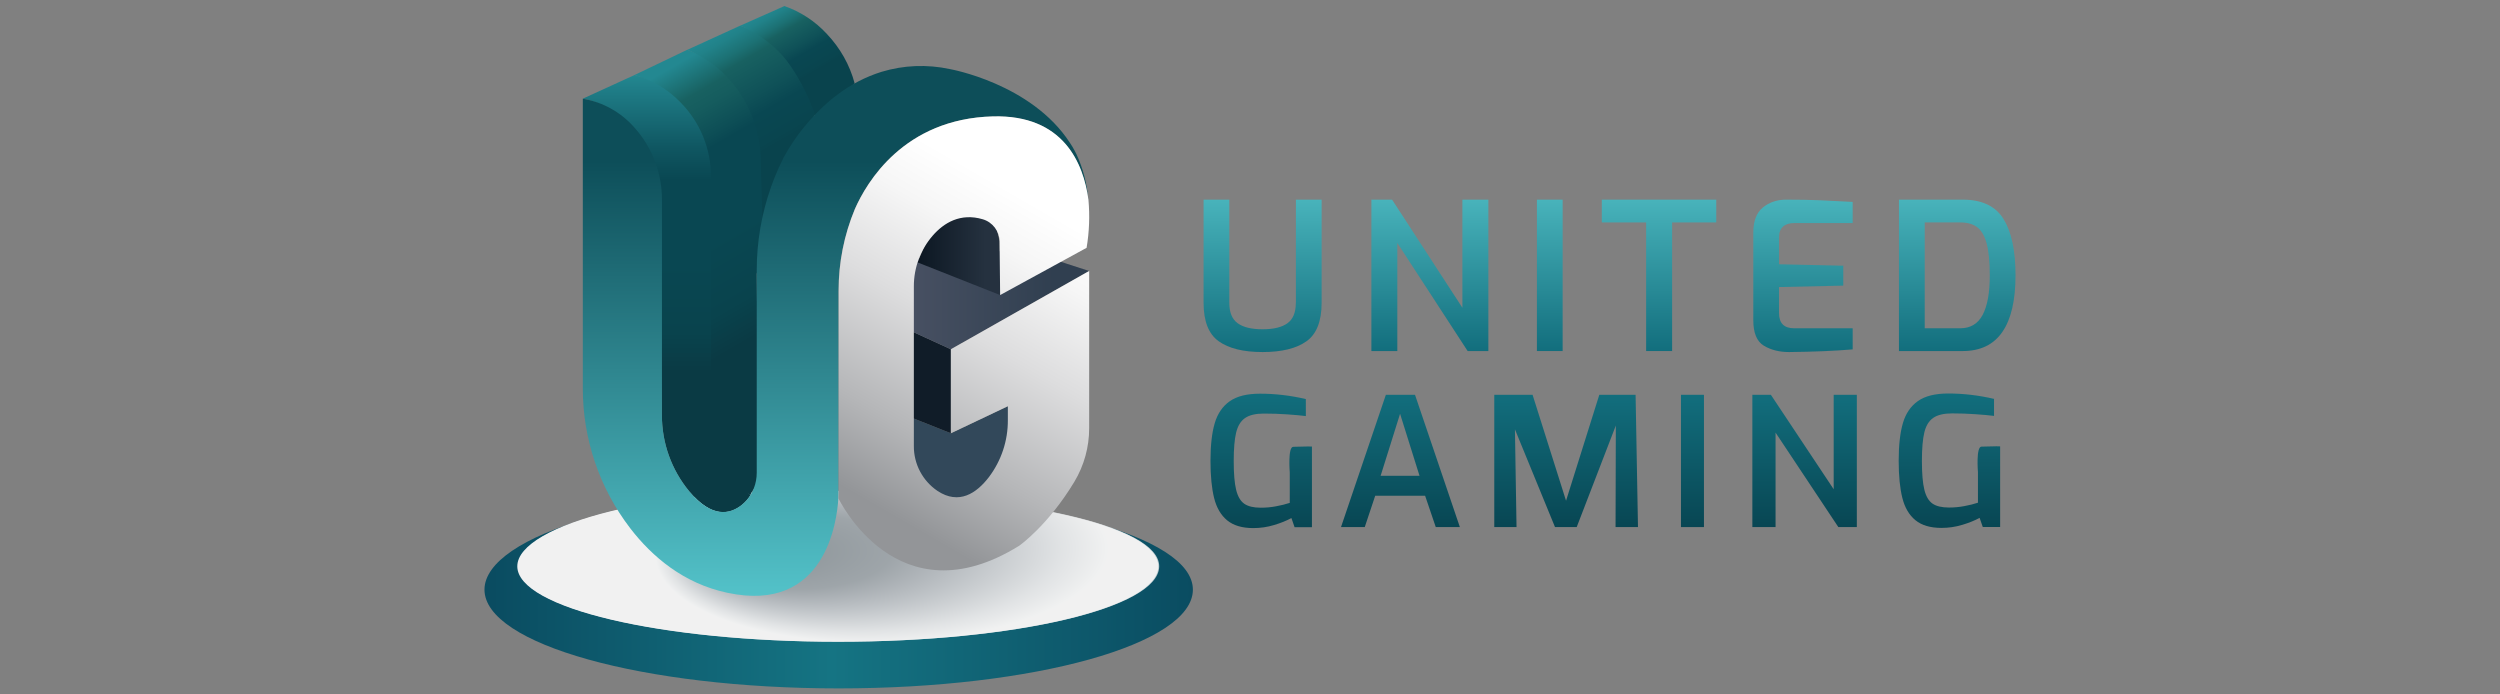 <?xml version="1.0" encoding="UTF-8"?> <svg xmlns="http://www.w3.org/2000/svg" xmlns:xlink="http://www.w3.org/1999/xlink" version="1.1" id="Layer_1" x="0px" y="0px" viewBox="0 0 72 20" style="enable-background:new 0 0 72 20;" xml:space="preserve"><rect x="0" y="0" width="72" height="20" fill="#808080" stroke="none"/> <style type="text/css"> .st0{fill:#32485A;} .st1{fill:#101C28;} .st2{fill:url(#SVGID_1_);} .st3{fill:url(#SVGID_00000163035497372119615130000005277984531278658731_);} .st4{fill:url(#SVGID_00000150782313327509021900000010080211136439717002_);} .st5{fill:#EFEFF0;} .st6{opacity:0.75;fill:url(#SVGID_00000102510185879490655600000018428203932160636313_);} .st7{fill:none;} .st8{fill:url(#SVGID_00000127004545835637588300000014155436026440023731_);} .st9{fill:url(#SVGID_00000164512558523878098910000002580546439485252020_);} .st10{fill:url(#SVGID_00000104681365360699846830000016698809128529850047_);} .st11{fill:url(#SVGID_00000165206704730168637060000008448310861905148310_);} .st12{fill:url(#SVGID_00000079471152485513880340000000586483656872478365_);} .st13{fill:url(#SVGID_00000061439059207198897610000012429768304352633481_);} .st14{fill:url(#SVGID_00000126293442050171074640000007151907157230230437_);} .st15{fill:url(#SVGID_00000031921481985643109790000011713568141771358398_);} .st16{fill:url(#SVGID_00000076574098882752750260000010072511409765272478_);} .st17{fill:url(#SVGID_00000010286105043124683640000004891451716100668056_);} .st18{fill:url(#SVGID_00000008141394218360741700000001604561991359138750_);} .st19{fill:url(#SVGID_00000181048431239364988050000017206956809191611266_);} .st20{fill:url(#SVGID_00000044875350738552545960000007027422200951529610_);} .st21{fill:url(#SVGID_00000074431899552825214110000015749480136629820079_);} .st22{fill:url(#SVGID_00000097459753992405776980000013699961906099144634_);} .st23{fill:url(#SVGID_00000091709955097991817940000006368575989118506656_);} .st24{fill:url(#SVGID_00000002366726387384774540000008616437370339450550_);} .st25{fill:url(#SVGID_00000052815902794086050370000005046897415902503328_);} </style> <g> <g> <g> <polygon class="st0" points="27.385,14.749 29.239,13.684 29.239,12.1 29.026,11.699 27.385,12.478 25.806,11.851 25.806,13.677 "></polygon> <polygon class="st1" points="27.385,12.478 25.806,11.851 25.806,9.336 27.385,10.059 "></polygon> <linearGradient id="SVGID_1_" gradientUnits="userSpaceOnUse" x1="25.806" y1="8.617" x2="31.367" y2="8.617"> <stop offset="0" style="stop-color:#4A5264"></stop> <stop offset="0.82" style="stop-color:#303F50"></stop> </linearGradient> <polygon class="st2" points="31.367,7.804 29.42,7.174 25.98,7.489 25.806,9.336 27.385,10.059 "></polygon> <linearGradient id="SVGID_00000102534451897286559200000010533893166278515343_" gradientUnits="userSpaceOnUse" x1="26.428" y1="6.996" x2="28.803" y2="6.996"> <stop offset="0" style="stop-color:#0C1722"></stop> <stop offset="0.82" style="stop-color:#25313F"></stop> </linearGradient> <path style="fill:url(#SVGID_00000102534451897286559200000010533893166278515343_);" d="M28.803,8.498l-2.375-0.94 c0,0,1.612-4.208,2.36-0.605L28.803,8.498z"></path> </g> <g> <linearGradient id="SVGID_00000174560436248495139760000017946400736102512564_" gradientUnits="userSpaceOnUse" x1="13.953" y1="-221.021" x2="34.356" y2="-221.021" gradientTransform="matrix(1 0 0 1 0 238)"> <stop offset="0.01" style="stop-color:#0A4C61"></stop> <stop offset="0.49" style="stop-color:#157483"></stop> <stop offset="1" style="stop-color:#0A4C61"></stop> </linearGradient> <path style="fill:url(#SVGID_00000174560436248495139760000017946400736102512564_);" d="M24.154,14.138 c5.614,0.116,10.201,1.273,10.201,2.844c0,1.571-4.567,2.844-10.201,2.844 s-10.201-1.273-10.201-2.844C13.953,15.411,18.522,14.022,24.154,14.138z"></path> <path class="st5" d="M24.129,14.138c5.11,0.142,9.231,0.972,9.231,2.172s-4.133,2.172-9.231,2.172 s-9.231-0.972-9.231-2.172S19.033,13.996,24.129,14.138z"></path> <radialGradient id="SVGID_00000020366250305015135040000000108774436642311329_" cx="26.434" cy="-410.784" r="8.152" fx="21.35" fy="-411.141" gradientTransform="matrix(1 -0.023 0.013 0.399 5.324 180.425)" gradientUnits="userSpaceOnUse"> <stop offset="0" style="stop-color:#657076"></stop> <stop offset="0.33" style="stop-color:#838C92"></stop> <stop offset="0.426" style="stop-color:#9AA1A7"></stop> <stop offset="0.52" style="stop-color:#B0B6BB"></stop> <stop offset="0.7" style="stop-color:#DCDFE1"></stop> <stop offset="0.8" style="stop-color:#F1F2F2"></stop> </radialGradient> <path style="opacity:0.75;fill:url(#SVGID_00000020366250305015135040000000108774436642311329_);" d="M24.154,14.138 c5.085,0.127,9.231,0.972,9.231,2.172s-4.133,2.172-9.231,2.172s-9.231-0.972-9.231-2.172 S19.058,14.011,24.154,14.138z"></path> <path class="st7" d="M20.476,5.082v6.581c0.002,0.887,0.335,1.742,0.936,2.396 c0.067,0.074,0.133,0.14,0.198,0.2c0.038-0.061,0.071-0.125,0.097-0.191 c-0.043-0.042-0.086-0.087-0.129-0.135c-0.569-0.619-0.884-1.429-0.885-2.27V5.082 C20.692,4.23,20.354,3.412,19.752,2.809c-0.337-0.346-0.748-0.61-1.203-0.773l-0.269,0.123 c0.499,0.14,0.951,0.41,1.311,0.783C20.159,3.509,20.477,4.279,20.476,5.082z"></path> <linearGradient id="SVGID_00000017481834350316863120000001398243966489292207_" gradientUnits="userSpaceOnUse" x1="23.933" y1="-225.082" x2="17.861" y2="-235.599" gradientTransform="matrix(1 0 0 1 0 238)"> <stop offset="0.32" style="stop-color:#0A3A44"></stop> <stop offset="0.41" style="stop-color:#09434D"></stop> <stop offset="0.566" style="stop-color:#094752"></stop> <stop offset="0.76" style="stop-color:#094752"></stop> <stop offset="0.787" style="stop-color:#0D4E56"></stop> <stop offset="0.852" style="stop-color:#155C5E"></stop> <stop offset="0.889" style="stop-color:#186161"></stop> <stop offset="0.972" style="stop-color:#238891"></stop> </linearGradient> <path style="fill:url(#SVGID_00000017481834350316863120000001398243966489292207_);" d="M20.423,5.172v6.581 c0.001,0.841,0.317,1.651,0.885,2.271c0.18,0.183,0.258,0.192,0.301,0.234 c0.056-0.143,0.239-0.335,0.239-0.489l-0.054-5.88c0.142-0.836,0.167-0.691,0.23-1.53 l-0.089-1.797c0.003-0.863-0.324-1.694-0.915-2.322c-0.336-0.366-0.758-0.643-1.227-0.807 l-1.514,0.725c0.454,0.162,0.866,0.394,1.202,0.74C20.085,3.502,20.423,4.32,20.423,5.172z"></path> <linearGradient id="SVGID_00000176755556445564187510000003755483436974102448_" gradientUnits="userSpaceOnUse" x1="19.2" y1="-223.251" x2="19.2" y2="-235.841" gradientTransform="matrix(1 0 0 1 0 238)"> <stop offset="0.32" style="stop-color:#0A3A44"></stop> <stop offset="0.41" style="stop-color:#09434D"></stop> <stop offset="0.566" style="stop-color:#094752"></stop> <stop offset="0.76" style="stop-color:#094752"></stop> <stop offset="0.831" style="stop-color:#0F5661"></stop> <stop offset="0.967" style="stop-color:#1F7D87"></stop> <stop offset="1" style="stop-color:#238891"></stop> </linearGradient> <path style="fill:url(#SVGID_00000176755556445564187510000003755483436974102448_);" d="M18.281,3.78 C18.791,4.351,18.939,5.069,18.935,5.835l0.127,6.119c-0.002,0.802,0.277,1.579,0.789,2.196 c0.654,0.785,1.175,0.664,1.514,0.394c0.099-0.08,0.183-0.175,0.25-0.283 c-0.065-0.061-0.131-0.127-0.198-0.2c-0.603-0.653-0.938-1.509-0.941-2.397V5.082 c0-0.803-0.318-1.573-0.885-2.141c-0.361-0.372-0.813-0.642-1.312-0.783l-1.495,0.684 C17.363,2.942,17.895,3.338,18.281,3.78z"></path> <linearGradient id="SVGID_00000011713567650301442590000008277083260197513660_" gradientUnits="userSpaceOnUse" x1="23.329" y1="-232.172" x2="20.543" y2="-236.998" gradientTransform="matrix(1 0 0 1 0 238)"> <stop offset="0.349" style="stop-color:#09434D"></stop> <stop offset="0.382" style="stop-color:#09454F"></stop> <stop offset="0.525" style="stop-color:#094752"></stop> <stop offset="0.618" style="stop-color:#0F5158"></stop> <stop offset="0.806" style="stop-color:#186161"></stop> <stop offset="0.864" style="stop-color:#1C7174"></stop> <stop offset="0.946" style="stop-color:#218289"></stop> <stop offset="1" style="stop-color:#238891"></stop> </linearGradient> <path style="fill:url(#SVGID_00000011713567650301442590000008277083260197513660_);" d="M23.5,3.275 c-0.135-0.572-0.511-1.287-0.914-1.714c-0.346-0.377-0.783-0.66-1.269-0.822l-1.522,0.695 c0.423,0.182,0.831,0.444,1.144,0.782c0.628,0.667,0.976,1.55,0.972,2.466L21.965,6.615 c0.044-0.097,0.506-1.555,0.555-1.65C22.866,4.331,23.098,3.848,23.5,3.275z"></path> <linearGradient id="SVGID_00000181071273988152964040000011874185841372514187_" gradientUnits="userSpaceOnUse" x1="23.942" y1="-234.851" x2="22.242" y2="-237.795" gradientTransform="matrix(1 0 0 1 0 238)"> <stop offset="0.349" style="stop-color:#09434D"></stop> <stop offset="0.382" style="stop-color:#09454F"></stop> <stop offset="0.525" style="stop-color:#094752"></stop> <stop offset="0.607" style="stop-color:#0F5158"></stop> <stop offset="0.772" style="stop-color:#186161"></stop> <stop offset="0.84" style="stop-color:#1C7174"></stop> <stop offset="0.937" style="stop-color:#218289"></stop> <stop offset="1" style="stop-color:#238891"></stop> </linearGradient> <path style="fill:url(#SVGID_00000181071273988152964040000011874185841372514187_);" d="M23.817,0.981 c-0.336-0.366-0.757-0.643-1.226-0.807l-1.274,0.566c0.439,0.182,0.852,0.465,1.175,0.813 c0.403,0.429,0.855,1.285,1.008,1.853c0.384-0.292,0.835-0.739,1.114-1.005 C24.471,1.865,24.197,1.384,23.817,0.981z"></path> <linearGradient id="SVGID_00000176730362701430107980000004529930799342288512_" gradientUnits="userSpaceOnUse" x1="24.064" y1="-220.84" x2="24.064" y2="-236.1" gradientTransform="matrix(1 0 0 1 0 238)"> <stop offset="0" style="stop-color:#53C2C9"></stop> <stop offset="0.82" style="stop-color:#0D4E59"></stop> </linearGradient> <path style="fill:url(#SVGID_00000176730362701430107980000004529930799342288512_);" d="M24.149,8.374 c-0.001-0.808,0.159-1.607,0.469-2.353c0.334-0.759,1.407-2.6,3.973-2.667 c2.037-0.053,2.609,1.35,2.752,2.399c-0.034-0.454-0.149-0.898-0.341-1.31 c-0.013-0.029-0.028-0.058-0.045-0.089l0,0c-0.043-0.082-0.09-0.162-0.142-0.239 c-1.116-1.718-3.468-2.127-3.468-2.127l0,0c-0.648-0.139-1.322-0.112-1.957,0.08 c-0.46,0.144-0.892,0.368-1.275,0.661C24.049,2.776,23.985,2.827,23.923,2.878 c-0.55,0.465-1.009,1.027-1.355,1.659c-0.048,0.095-0.093,0.191-0.138,0.289 c-0.082,0.181-0.156,0.364-0.222,0.552c-0.274,0.772-0.414,1.586-0.414,2.405v5.832 c0,0.154-0.028,0.306-0.084,0.45c-0.026,0.067-0.059,0.131-0.097,0.192 c-0.067,0.108-0.152,0.203-0.251,0.283c-0.337,0.27-0.858,0.391-1.514-0.394 c-0.51-0.618-0.787-1.395-0.784-2.196V5.758c0.004-0.766-0.276-1.506-0.787-2.078 c-0.386-0.443-0.913-0.739-1.492-0.838v8.322c-0.006,1.463,0.474,2.886,1.364,4.048 c0.638,0.83,1.548,1.594,2.794,1.859c2.844,0.612,3.166-2.095,3.201-2.716 c0.005-0.08,0.005-0.125,0.005-0.125V8.374z"></path> <linearGradient id="SVGID_00000085930021310511969810000010781711093664120496_" gradientUnits="userSpaceOnUse" x1="24.616" y1="-222.599" x2="31.067" y2="-233.772" gradientTransform="matrix(1 0 0 1 0 238)"> <stop offset="0.079" style="stop-color:#939598"></stop> <stop offset="0.263" style="stop-color:#B5B6B8"></stop> <stop offset="0.517" style="stop-color:#DDDDDE"></stop> <stop offset="0.718" style="stop-color:#F6F6F6"></stop> <stop offset="0.84" style="stop-color:#FFFFFF"></stop> </linearGradient> <path style="fill:url(#SVGID_00000085930021310511969810000010781711093664120496_);" d="M27.385,10.059v2.419 l1.641-0.779v0.398c0.004,0.595-0.189,1.174-0.549,1.648c-0.351,0.456-0.857,0.806-1.479,0.392 c-0.428-0.29-0.683-0.775-0.679-1.292V8.248c-0.002-0.538,0.192-1.059,0.546-1.465 c0.319-0.366,0.797-0.658,1.439-0.468c0.283,0.084,0.479,0.342,0.484,0.638l0.016,1.545 l2.49-1.361c0.077-0.458,0.095-0.924,0.053-1.387c-0.143-1.048-0.717-2.452-2.752-2.398 c-2.566,0.068-3.639,1.908-3.973,2.667c-0.311,0.745-0.47,1.545-0.469,2.353v5.857 c0,0,0,0.045-0.005,0.124l0,0c0,0,1.689,3.547,5.206,1.364c0,0,0.828-0.58,1.587-1.841 c0.281-0.468,0.429-1.004,0.427-1.549V7.804L27.385,10.059z"></path> </g> </g> <g> <linearGradient id="SVGID_00000114040362137322337490000007175708696542873524_" gradientUnits="userSpaceOnUse" x1="36.362" y1="5.75" x2="36.362" y2="10.139"> <stop offset="0" style="stop-color:#48B3BB"></stop> <stop offset="1" style="stop-color:#126E7D"></stop> </linearGradient> <path style="fill:url(#SVGID_00000114040362137322337490000007175708696542873524_);" d="M37.32,8.721 c0,0.276-0.08,0.472-0.241,0.588c-0.161,0.116-0.4,0.174-0.717,0.174 c-0.318,0-0.557-0.058-0.717-0.174c-0.161-0.116-0.241-0.312-0.241-0.588V5.75h-0.741v2.971 c0,0.532,0.146,0.901,0.437,1.108c0.291,0.207,0.712,0.31,1.263,0.31 c0.55,0,0.971-0.103,1.263-0.31c0.291-0.207,0.437-0.576,0.437-1.108V5.75h-0.741V8.721z"></path> <linearGradient id="SVGID_00000052076075746448013460000006230314798277598379_" gradientUnits="userSpaceOnUse" x1="41.18" y1="5.75" x2="41.18" y2="10.11"> <stop offset="0" style="stop-color:#48B3BB"></stop> <stop offset="1" style="stop-color:#126E7D"></stop> </linearGradient> <polygon style="fill:url(#SVGID_00000052076075746448013460000006230314798277598379_);" points="42.117,8.863 40.092,5.75 39.496,5.75 39.496,10.11 40.243,10.11 40.243,6.997 42.268,10.11 42.865,10.11 42.865,5.75 42.117,5.75 "></polygon> <linearGradient id="SVGID_00000134232953045706554290000016561064357349894807_" gradientUnits="userSpaceOnUse" x1="44.634" y1="5.75" x2="44.634" y2="10.11"> <stop offset="0" style="stop-color:#48B3BB"></stop> <stop offset="1" style="stop-color:#126E7D"></stop> </linearGradient> <rect x="44.263" y="5.75" style="fill:url(#SVGID_00000134232953045706554290000016561064357349894807_);" width="0.741" height="4.36"></rect> <linearGradient id="SVGID_00000136380195280971923580000006156959759903957903_" gradientUnits="userSpaceOnUse" x1="47.78" y1="5.75" x2="47.78" y2="10.11"> <stop offset="0" style="stop-color:#48B3BB"></stop> <stop offset="1" style="stop-color:#126E7D"></stop> </linearGradient> <polygon style="fill:url(#SVGID_00000136380195280971923580000006156959759903957903_);" points="46.132,6.406 47.409,6.406 47.409,10.11 48.157,10.11 48.157,6.406 49.428,6.406 49.428,5.75 46.132,5.75 "></polygon> <linearGradient id="SVGID_00000084491149467666022440000007592924628200418981_" gradientUnits="userSpaceOnUse" x1="51.926" y1="5.75" x2="51.926" y2="10.139"> <stop offset="0" style="stop-color:#48B3BB"></stop> <stop offset="1" style="stop-color:#126E7D"></stop> </linearGradient> <path style="fill:url(#SVGID_00000084491149467666022440000007592924628200418981_);" d="M50.799,9.956 c0.203,0.122,0.445,0.183,0.726,0.183c0.715-0.008,1.326-0.033,1.832-0.077V9.454h-1.687 c-0.289,0-0.434-0.146-0.434-0.437V8.267l1.85-0.041V7.652l-1.85-0.041V6.837 c0-0.138,0.038-0.241,0.114-0.31c0.076-0.069,0.185-0.103,0.326-0.103h1.681V5.815 c-0.354-0.02-0.667-0.035-0.94-0.047c-0.273-0.012-0.599-0.018-0.976-0.018 c-0.261,0-0.484,0.075-0.669,0.225c-0.185,0.15-0.277,0.392-0.277,0.727v2.517 C50.495,9.588,50.596,9.834,50.799,9.956z"></path> <linearGradient id="SVGID_00000050641961866268857560000000613678986605843372_" gradientUnits="userSpaceOnUse" x1="56.368" y1="5.75" x2="56.368" y2="10.11"> <stop offset="0" style="stop-color:#48B3BB"></stop> <stop offset="1" style="stop-color:#126E7D"></stop> </linearGradient> <path style="fill:url(#SVGID_00000050641961866268857560000000613678986605843372_);" d="M57.7,6.305 c-0.231-0.37-0.622-0.555-1.172-0.555h-1.838v4.36h1.838c0.506,0,0.886-0.183,1.139-0.549 c0.253-0.366,0.38-0.91,0.38-1.63C58.047,7.217,57.931,6.676,57.7,6.305z M57.101,9.067 c-0.137,0.258-0.352,0.387-0.645,0.387h-1.024V6.406h1.024c0.201,0,0.363,0.045,0.485,0.136 c0.122,0.091,0.214,0.246,0.274,0.467c0.06,0.221,0.09,0.528,0.09,0.922 C57.306,8.43,57.237,8.809,57.101,9.067z"></path> <linearGradient id="SVGID_00000109004615305273305300000016397590250814771349_" gradientUnits="userSpaceOnUse" x1="40.333" y1="11.37" x2="40.333" y2="15.18"> <stop offset="0" style="stop-color:#126E7D"></stop> <stop offset="1" style="stop-color:#084653"></stop> </linearGradient> <path style="fill:url(#SVGID_00000109004615305273305300000016397590250814771349_);" d="M39.913,11.37l-1.292,3.81 h0.684l0.301-0.903h1.437l0.307,0.903h0.694l-1.292-3.81H39.913z M39.762,13.703l0.56-1.786 l0.56,1.786H39.762z"></path> <linearGradient id="SVGID_00000100374461439568849460000001933058897412946597_" gradientUnits="userSpaceOnUse" x1="45.105" y1="11.37" x2="45.105" y2="15.18"> <stop offset="0" style="stop-color:#126E7D"></stop> <stop offset="1" style="stop-color:#084653"></stop> </linearGradient> <polygon style="fill:url(#SVGID_00000100374461439568849460000001933058897412946597_);" points="46.06,11.37 45.102,14.421 44.138,11.37 43.035,11.37 43.035,15.18 43.676,15.18 43.63,12.365 44.784,15.18 45.409,15.18 46.536,12.255 46.528,15.18 47.174,15.18 47.105,11.37 "></polygon> <linearGradient id="SVGID_00000096043631585298196820000007531307939373174418_" gradientUnits="userSpaceOnUse" x1="48.743" y1="11.37" x2="48.743" y2="15.18"> <stop offset="0" style="stop-color:#126E7D"></stop> <stop offset="1" style="stop-color:#084653"></stop> </linearGradient> <rect x="48.412" y="11.37" style="fill:url(#SVGID_00000096043631585298196820000007531307939373174418_);" width="0.662" height="3.81"></rect> <linearGradient id="SVGID_00000073689994308035480550000011570448193776525217_" gradientUnits="userSpaceOnUse" x1="51.973" y1="11.37" x2="51.973" y2="15.18"> <stop offset="0" style="stop-color:#126E7D"></stop> <stop offset="1" style="stop-color:#084653"></stop> </linearGradient> <polygon style="fill:url(#SVGID_00000073689994308035480550000011570448193776525217_);" points="52.81,14.09 51.001,11.37 50.468,11.37 50.468,15.18 51.136,15.18 51.136,12.459 52.944,15.18 53.477,15.18 53.477,11.37 52.81,11.37 "></polygon> <linearGradient id="SVGID_00000154397201550979071290000013456542034901341076_" gradientUnits="userSpaceOnUse" x1="56.144" y1="11.333" x2="56.144" y2="15.205"> <stop offset="0" style="stop-color:#126E7D"></stop> <stop offset="1" style="stop-color:#084653"></stop> </linearGradient> <path style="fill:url(#SVGID_00000154397201550979071290000013456542034901341076_);" d="M57.066,12.863 c-0.161,0-0.101,0.737-0.101,0.737v0.878c-0.115,0.038-0.246,0.071-0.393,0.098 c-0.147,0.028-0.294,0.041-0.441,0.041c-0.208,0-0.367-0.038-0.476-0.114 c-0.109-0.076-0.187-0.209-0.234-0.4c-0.047-0.191-0.07-0.467-0.07-0.829 c0-0.354,0.023-0.628,0.07-0.821c0.047-0.193,0.132-0.332,0.256-0.418 c0.124-0.086,0.306-0.129,0.546-0.129c0.222,0,0.446,0.008,0.67,0.023 c0.224,0.016,0.403,0.032,0.535,0.049v-0.49c-0.441-0.103-0.881-0.155-1.319-0.155 c-0.377,0-0.668,0.073-0.875,0.219c-0.206,0.146-0.35,0.358-0.431,0.635 c-0.081,0.277-0.121,0.638-0.121,1.081c0,0.434,0.035,0.791,0.105,1.071 c0.07,0.28,0.196,0.495,0.377,0.643c0.181,0.148,0.431,0.222,0.751,0.222 c0.204,0,0.404-0.029,0.598-0.088c0.194-0.058,0.361-0.126,0.5-0.201l0.091,0.263h0.5v-2.322 C57.466,12.847,57.281,12.863,57.066,12.863z"></path> <linearGradient id="SVGID_00000098186102130790563610000005876598622708992943_" gradientUnits="userSpaceOnUse" x1="36.324" y1="11.339" x2="36.324" y2="15.21"> <stop offset="0" style="stop-color:#126E7D"></stop> <stop offset="1" style="stop-color:#084653"></stop> </linearGradient> <path style="fill:url(#SVGID_00000098186102130790563610000005876598622708992943_);" d="M37.246,12.868 c-0.161,0-0.101,0.737-0.101,0.737v0.878c-0.115,0.038-0.246,0.071-0.393,0.098 c-0.147,0.028-0.294,0.041-0.441,0.041c-0.208,0-0.367-0.038-0.476-0.114 c-0.109-0.076-0.187-0.209-0.234-0.4c-0.047-0.191-0.07-0.467-0.07-0.829 c0-0.354,0.023-0.628,0.07-0.821c0.047-0.193,0.132-0.332,0.256-0.418 c0.124-0.086,0.306-0.129,0.546-0.129c0.222,0,0.446,0.008,0.67,0.023 c0.224,0.016,0.403,0.032,0.535,0.049V11.493c-0.441-0.103-0.881-0.155-1.319-0.155 c-0.377,0-0.668,0.073-0.875,0.219c-0.206,0.146-0.35,0.358-0.431,0.635 c-0.081,0.277-0.121,0.638-0.121,1.081c0,0.434,0.035,0.791,0.105,1.071 c0.07,0.28,0.196,0.495,0.377,0.643c0.181,0.148,0.431,0.222,0.751,0.222 c0.204,0,0.404-0.029,0.598-0.088c0.194-0.058,0.361-0.126,0.5-0.201l0.091,0.263h0.5v-2.322 C37.646,12.852,37.461,12.868,37.246,12.868z"></path> </g> </g> </svg> 